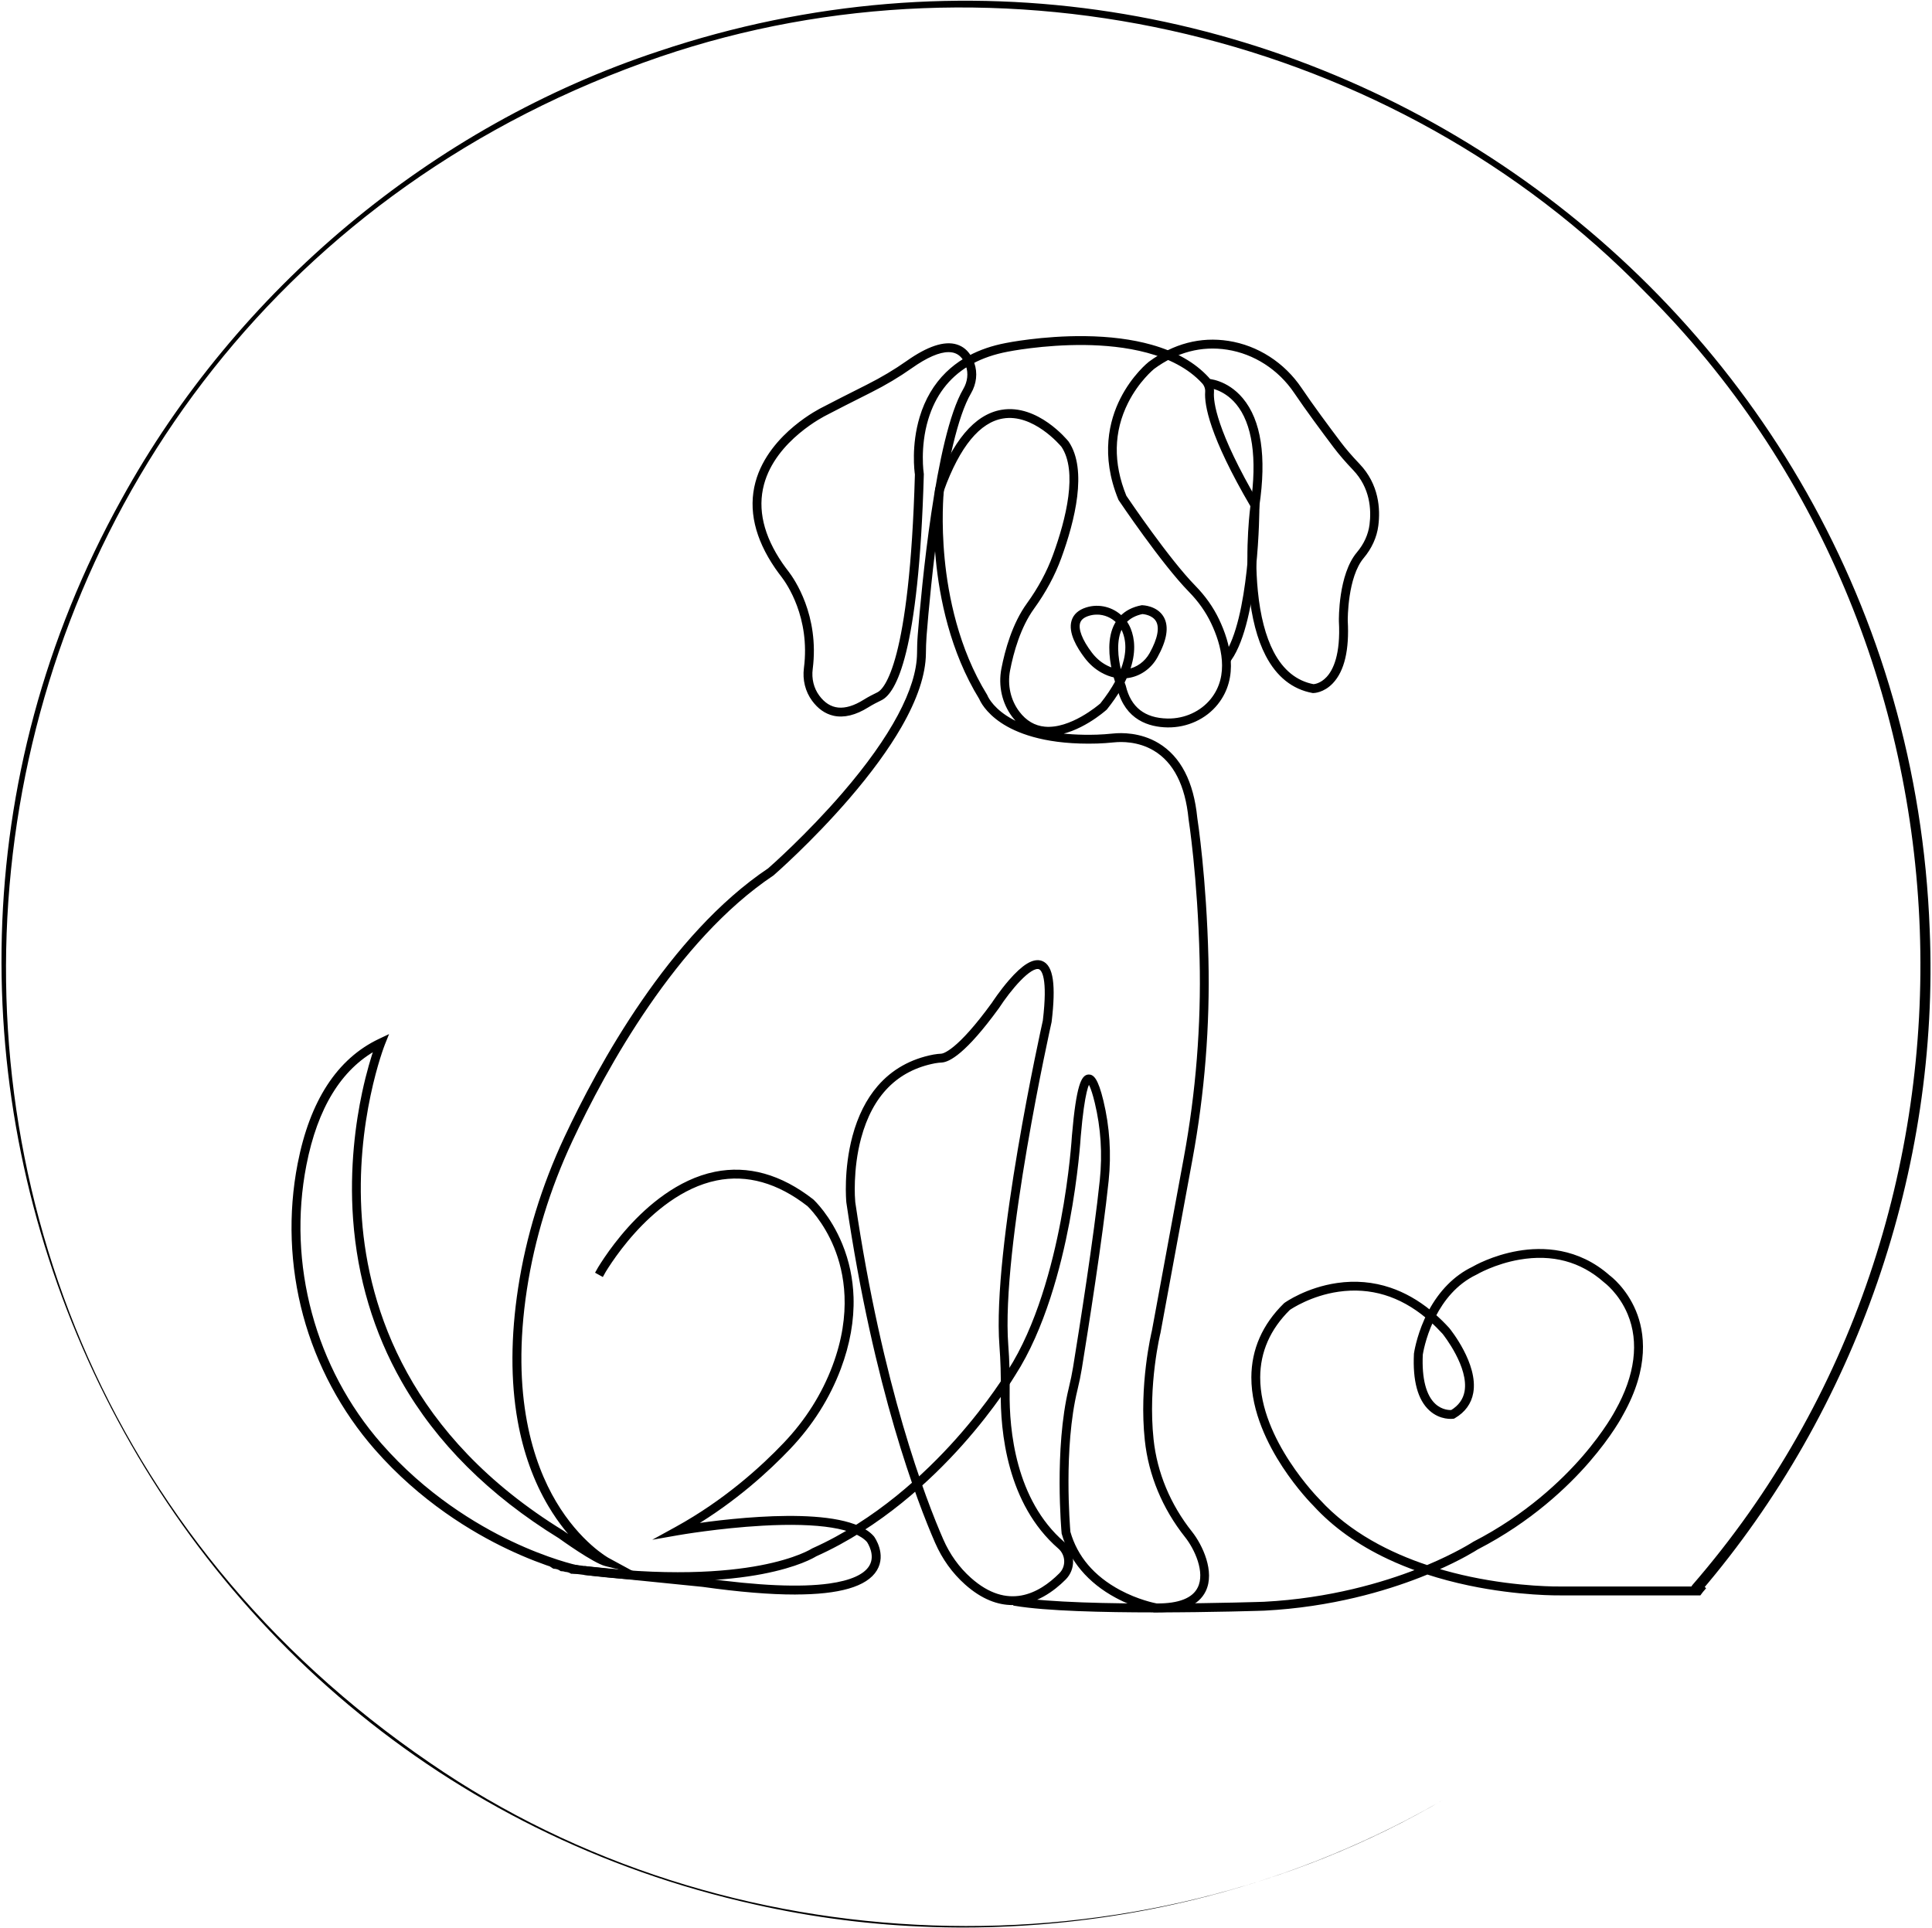 <?xml version="1.0" encoding="UTF-8"?>
<svg xmlns="http://www.w3.org/2000/svg" width="1064" height="1062" viewBox="0 0 1064 1062" fill="none">
  <g clip-path="url(#clip0_271_22)">
    <path d="M931.971 873.05C1109.08 669 1097.6 351.75 906.19 161.03C768.07 18.8 551.331 -32.69 363.771 31.18C-52.2 173.51 -126.28 723.16 236.82 970.95C399.74 1083.1 625.351 1090.9 795.831 990.7C682.391 1056.77 544.021 1077.81 415.97 1048.97C72.01 972.93 -103.97 583.05 66.951 274.91C130.39 159.7 237.77 69.51 362.78 28.21C698.38 -84.34 1049.53 158.24 1062.73 511.99C1068.29 643.82 1022.32 776.65 936.451 876.86C935.401 878.1 933.55 878.25 932.31 877.2C931.07 876.15 930.92 874.29 931.98 873.05H931.971Z" fill="black"></path>
    <path d="M692.371 277.55C668.861 237.47 667.191 221.26 667.561 216.15C667.761 213.36 666.781 210.55 664.861 208.46C657.531 200.48 647.111 194.54 633.891 190.82C623.401 187.87 611.121 186.29 597.401 186.13C574.101 185.87 554.371 189.85 554.191 189.89C546.681 191.31 539.941 193.62 534.031 196.78C532.251 193.72 529.821 191.69 526.751 190.71C520.231 188.63 511.181 191.64 499.841 199.65C493.181 204.35 485.801 208.75 477.891 212.73C468.791 217.31 457.161 223.19 453.371 225.22C452.781 225.51 445.791 228.96 437.891 235.53C430.391 241.76 420.681 252.08 417.001 265.84C413.061 280.58 416.661 296.24 427.721 312.4C428.911 314.13 430.191 315.83 431.291 317.26C434.001 320.79 447.351 339.83 443.731 368.04C442.921 374.32 444.451 380.48 448.041 385.36C451.131 389.57 454.861 392.2 459.131 393.2C464.641 394.48 470.891 392.96 477.731 388.69C480.161 387.17 482.751 385.86 484.981 384.78C492.301 381.22 504.991 360.44 507.771 261.24V261.11L507.751 260.98C507.731 260.84 505.531 246.37 510.231 230.75C514.231 217.47 521.771 207.45 532.751 200.8C532.801 200.94 532.851 201.08 532.901 201.22C534.431 205.55 533.871 210.46 531.391 214.7C516.041 240.87 508.391 324.79 506.411 349.89C506.131 353.43 506.061 356.94 506.031 359.91C505.831 379.46 491.561 406.24 464.751 437.34C444.961 460.3 424.961 477.89 423.651 479.04C369.361 515.4 330.211 587.21 311.691 626.8C299.181 653.55 290.651 681.36 286.341 709.47C282.261 736.07 282.171 760.59 286.061 782.36C289.181 799.82 294.861 815.56 302.941 829.14C308.531 838.54 314.461 845.57 319.571 850.63C315.661 848.06 312.021 845.52 309.921 844L309.831 843.94C224.291 791.34 201.971 721.06 198.311 671.36C194.341 617.42 210.851 575.36 211.021 574.95L212.391 571.53L209.071 573.11C186.451 583.86 171.591 606.7 164.911 641.02C159.571 668.43 160.611 697.21 167.901 724.24C175.191 751.27 188.771 776.66 207.171 797.67C232.021 826.04 260.421 843.03 279.861 852.28C290.611 857.4 299.891 860.78 306.431 862.88H304.811C304.871 862.92 304.921 862.96 304.981 862.99C306.651 863.06 308.031 863.55 309.121 864.34C309.991 864.37 310.781 864.5 311.491 864.74C312.771 864.84 313.881 865.21 314.811 865.77H316.861H330.421L317.161 862.92C317.011 862.89 301.821 859.56 281.021 849.64C261.851 840.5 233.851 823.74 209.351 795.77C172.661 753.89 157.101 696.24 167.751 641.57C173.921 609.88 187.151 588.3 207.101 577.36C205.551 581.85 202.841 590.46 200.381 602C196.981 617.94 193.371 642.94 195.451 671.45C197.801 703.53 206.721 733.43 221.991 760.32C241.051 793.91 270.091 822.85 308.301 846.36C309.541 847.26 327.281 859.99 333.601 861.57L344.611 864.32L334.631 858.9C334.471 858.82 318.731 850.08 305.341 827.48C292.961 806.59 280.121 769.23 289.211 709.89C293.481 682.06 301.921 654.51 314.321 628.01C332.711 588.68 371.601 517.33 425.341 481.38L425.481 481.27C425.691 481.09 446.411 463.03 466.911 439.24C478.971 425.25 488.611 412.03 495.561 399.96C504.311 384.75 508.801 371.28 508.921 359.93C508.951 357.01 509.021 353.56 509.291 350.11C511.261 325.17 518.851 241.79 533.881 216.15C536.801 211.18 537.431 205.38 535.631 200.25C535.521 199.94 535.411 199.64 535.291 199.35C540.951 196.32 547.451 194.11 554.771 192.72C554.961 192.68 574.401 188.76 597.391 189.02C618.471 189.26 646.931 193.17 662.761 210.41C664.151 211.92 664.861 213.93 664.711 215.94C664.231 222.6 666.841 239.61 689.711 278.67C689.671 283.96 688.931 341.09 674.951 361.33L677.321 362.97C692.411 341.11 692.591 280.84 692.591 278.28V277.89L692.391 277.55H692.371ZM521.681 205.78C515.131 212.2 510.341 220.32 507.451 229.91C502.751 245.52 504.621 259.65 504.861 261.28C501.941 365.32 487.921 380.12 483.701 382.17C481.411 383.28 478.731 384.64 476.181 386.23C465.301 393.04 456.611 392.17 450.351 383.65C447.211 379.37 445.871 373.95 446.581 368.4C450.351 339.07 436.401 319.19 433.571 315.5C432.441 314.03 431.241 312.44 430.091 310.77C419.541 295.35 416.071 280.49 419.781 266.6C426.451 241.62 454.371 227.94 454.651 227.8L454.711 227.77C458.441 225.76 470.081 219.88 479.191 215.3C487.231 211.26 494.741 206.78 501.511 202C510.041 195.97 517.031 192.94 522.361 192.94C523.631 192.94 524.801 193.11 525.881 193.45C528.221 194.2 530.111 195.79 531.531 198.2C527.911 200.38 524.631 202.91 521.701 205.77L521.681 205.78Z" fill="black" stroke="black" stroke-width="2" stroke-miterlimit="10"></path>
    <path d="M637.49 886.99C637.25 886.99 637.01 886.99 636.76 886.99L636.53 886.97C636.11 886.9 626.2 885.18 614.93 879.12C599.93 871.06 589.82 859.09 585.69 844.53L585.65 844.4V844.27C585.59 843.81 581.48 798.03 589.56 764.76C590.59 760.51 591.38 756.7 591.96 753.12C595.32 732.44 603.47 681 606.68 650.05C608.19 635.49 607.25 621.06 603.89 607.14C601.64 597.81 600.07 596.05 599.63 595.73C598.92 596.31 596.4 600.17 594.2 625.77C594.15 626.57 592.9 647.11 587.97 673.11C583.34 697.5 574.43 731.82 558.27 756.89C557.8 757.67 547.56 774.69 529.39 795.08C512.31 814.24 484.5 840.4 449.02 856.29C447.93 856.98 439.25 862.18 419.55 865.95C400.61 869.57 367.38 872.48 316.65 865.77L317.03 862.91C367.19 869.55 400.01 866.72 418.71 863.17C438.95 859.34 447.46 853.87 447.54 853.81L447.74 853.7C482.81 838.03 510.33 812.13 527.24 793.16C545.57 772.6 555.71 755.57 555.81 755.4L555.84 755.35C571.76 730.67 580.56 696.72 585.14 672.58C590.11 646.38 591.32 625.8 591.33 625.59V625.55C593.77 597.13 596.66 593.02 599.43 592.81C601.46 592.66 603.73 594.21 606.7 606.47C610.14 620.71 611.1 635.47 609.55 650.35C606.33 681.38 598.17 732.88 594.81 753.59C594.22 757.24 593.42 761.12 592.37 765.45C584.61 797.37 588.27 841.15 588.51 843.88C592.49 857.79 601.82 868.78 616.23 876.55C626.49 882.08 635.83 883.92 636.92 884.12C649.49 884.22 657.44 881.06 660.54 874.71C664.93 865.72 658.7 852.61 653.44 845.99C641.1 830.46 633.5 812.2 631.47 793.18C628.24 762.92 635.05 734.4 635.37 733.06L652.93 637.81C659.61 601.59 662.54 564.69 661.65 528.14C660.55 482.84 655.6 451.25 655.55 450.93V450.85C653.69 432.14 647.11 419.27 636 412.6C627.01 407.2 617.4 407.48 613.69 407.85C609.99 408.22 607 408.43 604.26 408.51C602.59 408.56 600.96 408.58 599.38 408.58C574.3 408.58 559.81 402.54 551.94 397.3C543.36 391.57 540.65 385.63 540.22 384.58C524.08 358.43 518.34 328.58 516.37 308.13C514.23 285.96 515.94 269.72 515.96 269.56L515.98 269.39L516.04 269.23C525.38 243.41 537.39 229.1 551.73 226.69C571.02 223.45 587.01 242.93 587.68 243.76L587.75 243.86C597.85 258.84 591.04 286.48 583.54 307.03C580.09 316.5 575.08 325.79 568.66 334.66C561.09 345.12 557.22 359.12 555.3 369.03C553.68 377.42 555.61 386.01 560.61 392.59C564.54 397.76 569.48 400.67 575.29 401.22C589.76 402.59 605.42 389.24 606.72 388.11C610.15 383.8 612.96 379.62 615.14 375.59C614.83 374.64 614.49 373.51 614.14 372.24C611.71 371.76 609.3 370.84 606.92 369.5C603.6 367.63 600.66 365.03 598.18 361.77C593.9 356.14 589.2 348.14 591.13 342.01C592.08 338.97 594.52 336.8 598.37 335.55C605.24 333.33 612.59 335.33 617.5 340.18C620.26 337.23 624.02 335.28 628.73 334.36L628.88 334.33H629.04C629.35 334.34 636.74 334.58 640.03 340.31C642.83 345.2 641.66 352.36 636.53 361.59C633.24 367.52 627.45 371.58 621.04 372.45C620.64 372.5 620.24 372.55 619.84 372.58C619.37 373.64 618.85 374.72 618.28 375.83C618.67 376.98 618.94 377.65 618.95 377.69L619.02 377.9C621.92 390.19 630 396.53 643.03 396.74C652.7 396.9 661.9 392.68 667.66 385.46C678.27 372.15 673.65 354.94 667.91 342.84C664.91 336.53 660.74 330.62 655.5 325.27C640.4 309.86 617.18 275.32 616.95 274.98L616.87 274.86L616.81 274.72C606.98 250.68 611.97 231.66 617.89 219.94C624.3 207.25 632.93 200.33 633.3 200.05L633.34 200.02C646.74 190.19 661.22 186.4 676.38 188.74C692.28 191.2 706.72 200.5 715.98 214.25C722.23 223.53 731.16 235.57 737.55 244.04C740.45 247.89 743.77 251.74 747.99 256.17C758.46 267.15 759.26 280.33 758.08 289.45C757.29 295.6 754.59 301.55 750.28 306.67C741.08 317.58 741.23 341.04 741.24 341.94C742.12 357.8 739.46 369.13 733.33 375.61C728.56 380.65 723.45 380.71 723.23 380.71H723.1L722.97 380.69C712.24 378.72 703.81 371.98 697.93 360.67C693.31 351.79 690.26 340.07 688.85 325.83C686.47 301.74 689.67 278.35 689.7 278.12C693.52 252.35 690.68 232.9 681.49 221.87C674.01 212.89 664.77 212.47 664.68 212.46L664.77 209.58C665.2 209.59 675.3 209.99 683.65 219.95C693.58 231.8 696.57 251.51 692.56 278.54C692.53 278.76 689.37 301.84 691.73 325.6C693.1 339.46 696.06 350.82 700.5 359.36C705.92 369.78 713.6 375.99 723.34 377.83C724.03 377.79 727.72 377.4 731.31 373.55C735.1 369.49 739.39 360.74 738.36 342.08V342.02C738.34 340.99 738.05 316.7 748.07 304.82C752.03 300.13 754.5 294.69 755.22 289.09C756.31 280.59 755.59 268.32 745.9 258.17C741.6 253.66 738.21 249.72 735.24 245.79C728.83 237.29 719.87 225.2 713.58 215.87C704.76 202.78 691.04 193.93 675.93 191.6C661.56 189.38 647.81 192.99 635.06 202.33C634.64 202.67 626.39 209.45 620.4 221.36C612.25 237.56 611.92 255.1 619.41 273.5C620.94 275.77 643.08 308.5 657.54 323.26C663.01 328.84 667.37 335.01 670.5 341.61C676.6 354.45 681.44 372.79 669.9 387.26C663.59 395.18 653.53 399.8 642.97 399.63C633.13 399.47 620.6 395.79 616.37 379.27C614.39 382.63 611.92 386.21 608.89 390.01L608.73 390.18C608.09 390.76 594.01 403.25 579.12 404.15C586.05 405.3 594.32 405.92 604.15 405.62C606.82 405.54 609.75 405.33 613.38 404.97C617.38 404.57 627.72 404.28 637.46 410.12C649.39 417.28 656.43 430.87 658.38 450.52C658.59 451.89 663.42 483.34 664.51 528.07C665.4 564.82 662.45 601.92 655.74 638.34L638.17 733.68V733.72C638.09 734 631.08 762.56 634.31 792.88C636.28 811.35 643.67 829.1 655.67 844.2C661.39 851.39 668.08 865.79 663.1 875.98C659.52 883.3 650.9 887.01 637.47 887.01L637.49 886.99ZM518.81 270C518.64 271.77 517.25 287.2 519.25 307.88C521.2 328.03 526.86 357.44 542.74 383.13L542.82 383.26L542.87 383.4C542.89 383.45 545.18 389.37 553.78 395.02C556.51 396.82 560.08 398.71 564.68 400.4C562.35 398.84 560.23 396.81 558.32 394.3C552.83 387.07 550.7 377.65 552.47 368.45C554.44 358.26 558.44 343.83 566.33 332.94C572.59 324.29 577.47 315.23 580.83 306.01C588.08 286.12 594.76 259.49 585.39 245.5C584.54 244.47 569.39 226.61 552.19 229.51C538.99 231.73 527.76 245.36 518.81 270.01V270ZM616.49 369.64C616.96 369.69 617.44 369.72 617.91 369.72C621.25 361.45 621.67 353.98 619.08 347.61C618.67 346.61 618.18 345.67 617.6 344.8C617.51 344.96 617.41 345.12 617.33 345.28C613.44 352.45 614.78 362.61 616.49 369.63V369.64ZM619.41 342.35C620.35 343.61 621.14 345.01 621.76 346.53C623.88 351.74 624.85 359.34 621.09 369.5C626.43 368.63 631.24 365.16 634.01 360.16C638.54 352 639.76 345.63 637.54 341.73C635.29 337.78 630.05 337.26 629.12 337.19C625.01 338.03 621.76 339.75 619.42 342.35H619.41ZM604.1 337.5C602.49 337.5 600.86 337.75 599.26 338.26C596.31 339.21 594.55 340.71 593.89 342.84C592.7 346.65 595.1 352.9 600.49 359.99C602.73 362.93 605.37 365.28 608.35 366.95C610.02 367.89 611.69 368.59 613.37 369.05C611.71 361.66 610.69 351.5 614.8 343.91C615.08 343.39 615.38 342.9 615.7 342.42C612.66 339.29 608.46 337.49 604.1 337.49V337.5Z" fill="black" stroke="black" stroke-width="2" stroke-miterlimit="10"></path>
    <path d="M437.86 877.21C424 877.21 407.05 875.81 387.07 873L322.53 866.49L322.82 863.62L387.44 870.14C417.51 874.36 440.85 875.37 456.8 873.15C468.83 871.47 476.5 868.02 479.59 862.89C483.44 856.5 478.7 849.31 478.25 848.65C471.31 840.79 451.11 837.55 419.83 839.3C395.86 840.64 373.73 844.48 373.51 844.52L364.97 846.02L372.57 841.84C399.58 826.97 419.99 808.35 432.35 795.35C444.42 782.66 453.53 768.25 459.42 752.53C470.42 723.21 465.96 700.53 460.28 686.67C454.35 672.19 445.95 664.11 445.32 663.52C428.66 650.55 411.55 645.72 394.47 649.18C375.03 653.12 358.99 667.21 348.95 678.34C338 690.48 331.62 701.83 331.56 701.95L329.04 700.55C329.1 700.43 335.62 688.84 346.76 676.47C357.1 665 373.66 650.47 393.89 646.36C411.85 642.72 429.77 647.74 447.15 661.28L447.24 661.35C447.62 661.7 456.58 670 462.96 685.57C466.7 694.7 468.75 704.44 469.07 714.52C469.46 727.09 467.13 740.22 462.13 753.53C456.1 769.61 446.78 784.35 434.45 797.32C423.01 809.35 404.76 826.13 380.82 840.42C403.06 837.12 465.51 829.6 480.5 846.79L480.58 846.89C480.85 847.26 487.08 856.07 482.08 864.36C476.93 872.91 462.12 877.19 437.88 877.19L437.86 877.21Z" fill="black" stroke="black" stroke-width="2" stroke-miterlimit="10"></path>
    <path d="M938.201 874.78H859.161C858.941 874.78 836.941 875.17 809.631 869.41C803.611 868.14 797.021 866.5 790.171 864.39C804.381 858.22 812.431 853.08 813.311 852.51C842.731 837.34 862.821 818.09 874.511 804.6C887.021 790.16 892.681 779.35 893.061 778.61C907.511 752.86 904.801 733.74 899.981 722.24C894.911 710.14 886.701 703.85 885.831 703.21C868.721 688.07 849.351 687.64 836.101 689.94C822.211 692.35 812.261 698.05 811.331 698.6C801.531 703.31 793.371 711.58 787.511 722.65C780.511 716.92 773.081 712.72 765.341 710.12C756.121 707.03 746.441 706.18 736.571 707.61C719.791 710.03 708.421 718.07 707.951 718.41L707.781 718.55C696.121 729.99 690.191 743.47 690.151 758.61C690.111 777.43 699.351 795.48 707.101 807.31C715.321 819.85 723.431 828 724.041 828.61C734.671 840.25 748.391 850.07 764.841 857.8C770.221 860.33 775.901 862.64 781.851 864.72C781.391 864.9 780.941 865.08 780.471 865.26C762.161 872.4 732.661 881.31 696.151 883.2C695.151 883.23 595.511 886.57 559.611 880.61L559.141 883.46C576.221 886.3 607.481 887.05 635.861 887.05C667.611 887.05 695.731 886.11 696.281 886.09C733.251 884.18 763.091 875.16 781.621 867.92C783.151 867.32 784.631 866.73 786.051 866.14C793.371 868.52 801.071 870.57 809.111 872.26C836.721 878.07 859.001 877.68 859.201 877.68H935.921C936.641 876.68 937.411 875.72 938.221 874.8L938.201 874.78ZM788.481 727.26C790.761 729.3 792.991 731.53 795.191 733.93C795.871 734.78 810.041 752.68 807.551 766.5C806.711 771.15 804.021 774.87 799.541 777.58C798.401 777.66 793.891 777.71 789.801 773.94C784.441 769.01 781.941 759.35 782.571 746C782.691 745.21 784.021 736.87 788.481 727.26ZM785.961 863.04C765.341 856.18 742.871 844.96 726.141 826.63L726.091 826.58C725.761 826.25 692.941 793.33 693.021 758.6C693.061 744.31 698.671 731.55 709.701 720.69C710.771 719.95 721.711 712.63 737.081 710.44C754.891 707.9 771.361 712.89 786.171 725.27C785.901 725.84 785.631 726.42 785.371 727C780.911 737 779.731 745.31 779.681 745.66V745.79C778.981 760.31 781.741 770.51 787.881 776.11C793.541 781.27 799.911 780.44 800.181 780.41L800.461 780.37L800.711 780.23C806.111 777.07 809.361 772.62 810.371 767.01C813.141 751.61 798.031 732.87 797.381 732.08L797.331 732.02C794.871 729.33 792.351 726.85 789.771 724.59C794.291 715.84 801.451 706.53 812.611 701.18L812.721 701.12C812.821 701.06 822.881 695.15 836.661 692.78C855.001 689.62 870.911 693.88 883.941 705.43L884.051 705.52C884.131 705.58 892.441 711.69 897.351 723.51C903.841 739.13 901.471 757.71 890.501 777.24L890.471 777.29C890.411 777.4 884.711 788.41 872.221 802.81C860.701 816.09 840.881 835.06 811.881 850L811.751 850.08C811.651 850.15 802.371 856.19 785.931 863.07L785.961 863.04Z" fill="black" stroke="black" stroke-width="2" stroke-miterlimit="10"></path>
    <path d="M557.591 883.01C549.861 883.01 541.241 880.04 532.131 871.91C525.241 865.76 519.791 858.18 515.931 849.38C506.271 827.32 482.191 764.91 467.091 662.11V662.04C467.011 661.33 465.501 644.4 470.451 625.94C473.371 615.03 477.971 605.9 484.101 598.79C491.811 589.86 501.951 584.15 514.241 581.8C515.731 581.52 517.201 581.4 518.441 581.33C519.831 581.25 527.751 579.48 547.061 552.89C547.421 552.34 551.371 546.31 556.381 540.53C563.731 532.05 569.311 528.66 573.471 530.17C579.091 532.2 580.581 542.53 578.161 562.68L578.131 562.83C577.851 564.07 550.211 687.74 554.291 740.99C554.921 749.17 555.161 757.54 555.041 766.57C554.761 787.65 558.321 826.51 585.391 849.98C588.161 852.38 589.831 855.86 589.961 859.53C590.101 863.2 588.751 866.66 586.171 869.25C580.011 875.44 569.941 883.02 557.591 883.02V883.01ZM469.951 661.73C484.991 764.17 508.961 826.28 518.571 848.23C522.261 856.65 527.461 863.9 534.041 869.76C554.861 888.32 572.761 878.62 584.121 867.2C586.131 865.18 587.181 862.49 587.081 859.62C586.971 856.75 585.671 854.03 583.501 852.14C555.551 827.9 551.861 788.09 552.151 766.51C552.271 757.57 552.031 749.29 551.411 741.19C547.341 688.04 574.491 565.87 575.301 562.25C578.131 538.6 574.751 533.69 572.491 532.87C567.171 530.94 555.541 545.1 549.461 554.48L549.421 554.54C531.061 579.84 522.241 583.98 518.621 584.2C517.471 584.27 516.121 584.37 514.791 584.63C493.651 588.66 479.681 602.78 473.271 626.6C468.541 644.18 469.891 660.85 469.971 661.72L469.951 661.73Z" fill="black" stroke="black" stroke-width="2" stroke-miterlimit="10"></path>
  </g>
  <defs>
    <clipPath id="clip0_271_22">
      <rect width="1062.36" height="1061.2" fill="white" transform="translate(0.82 0.4)"></rect>
    </clipPath>
  </defs>
</svg>
